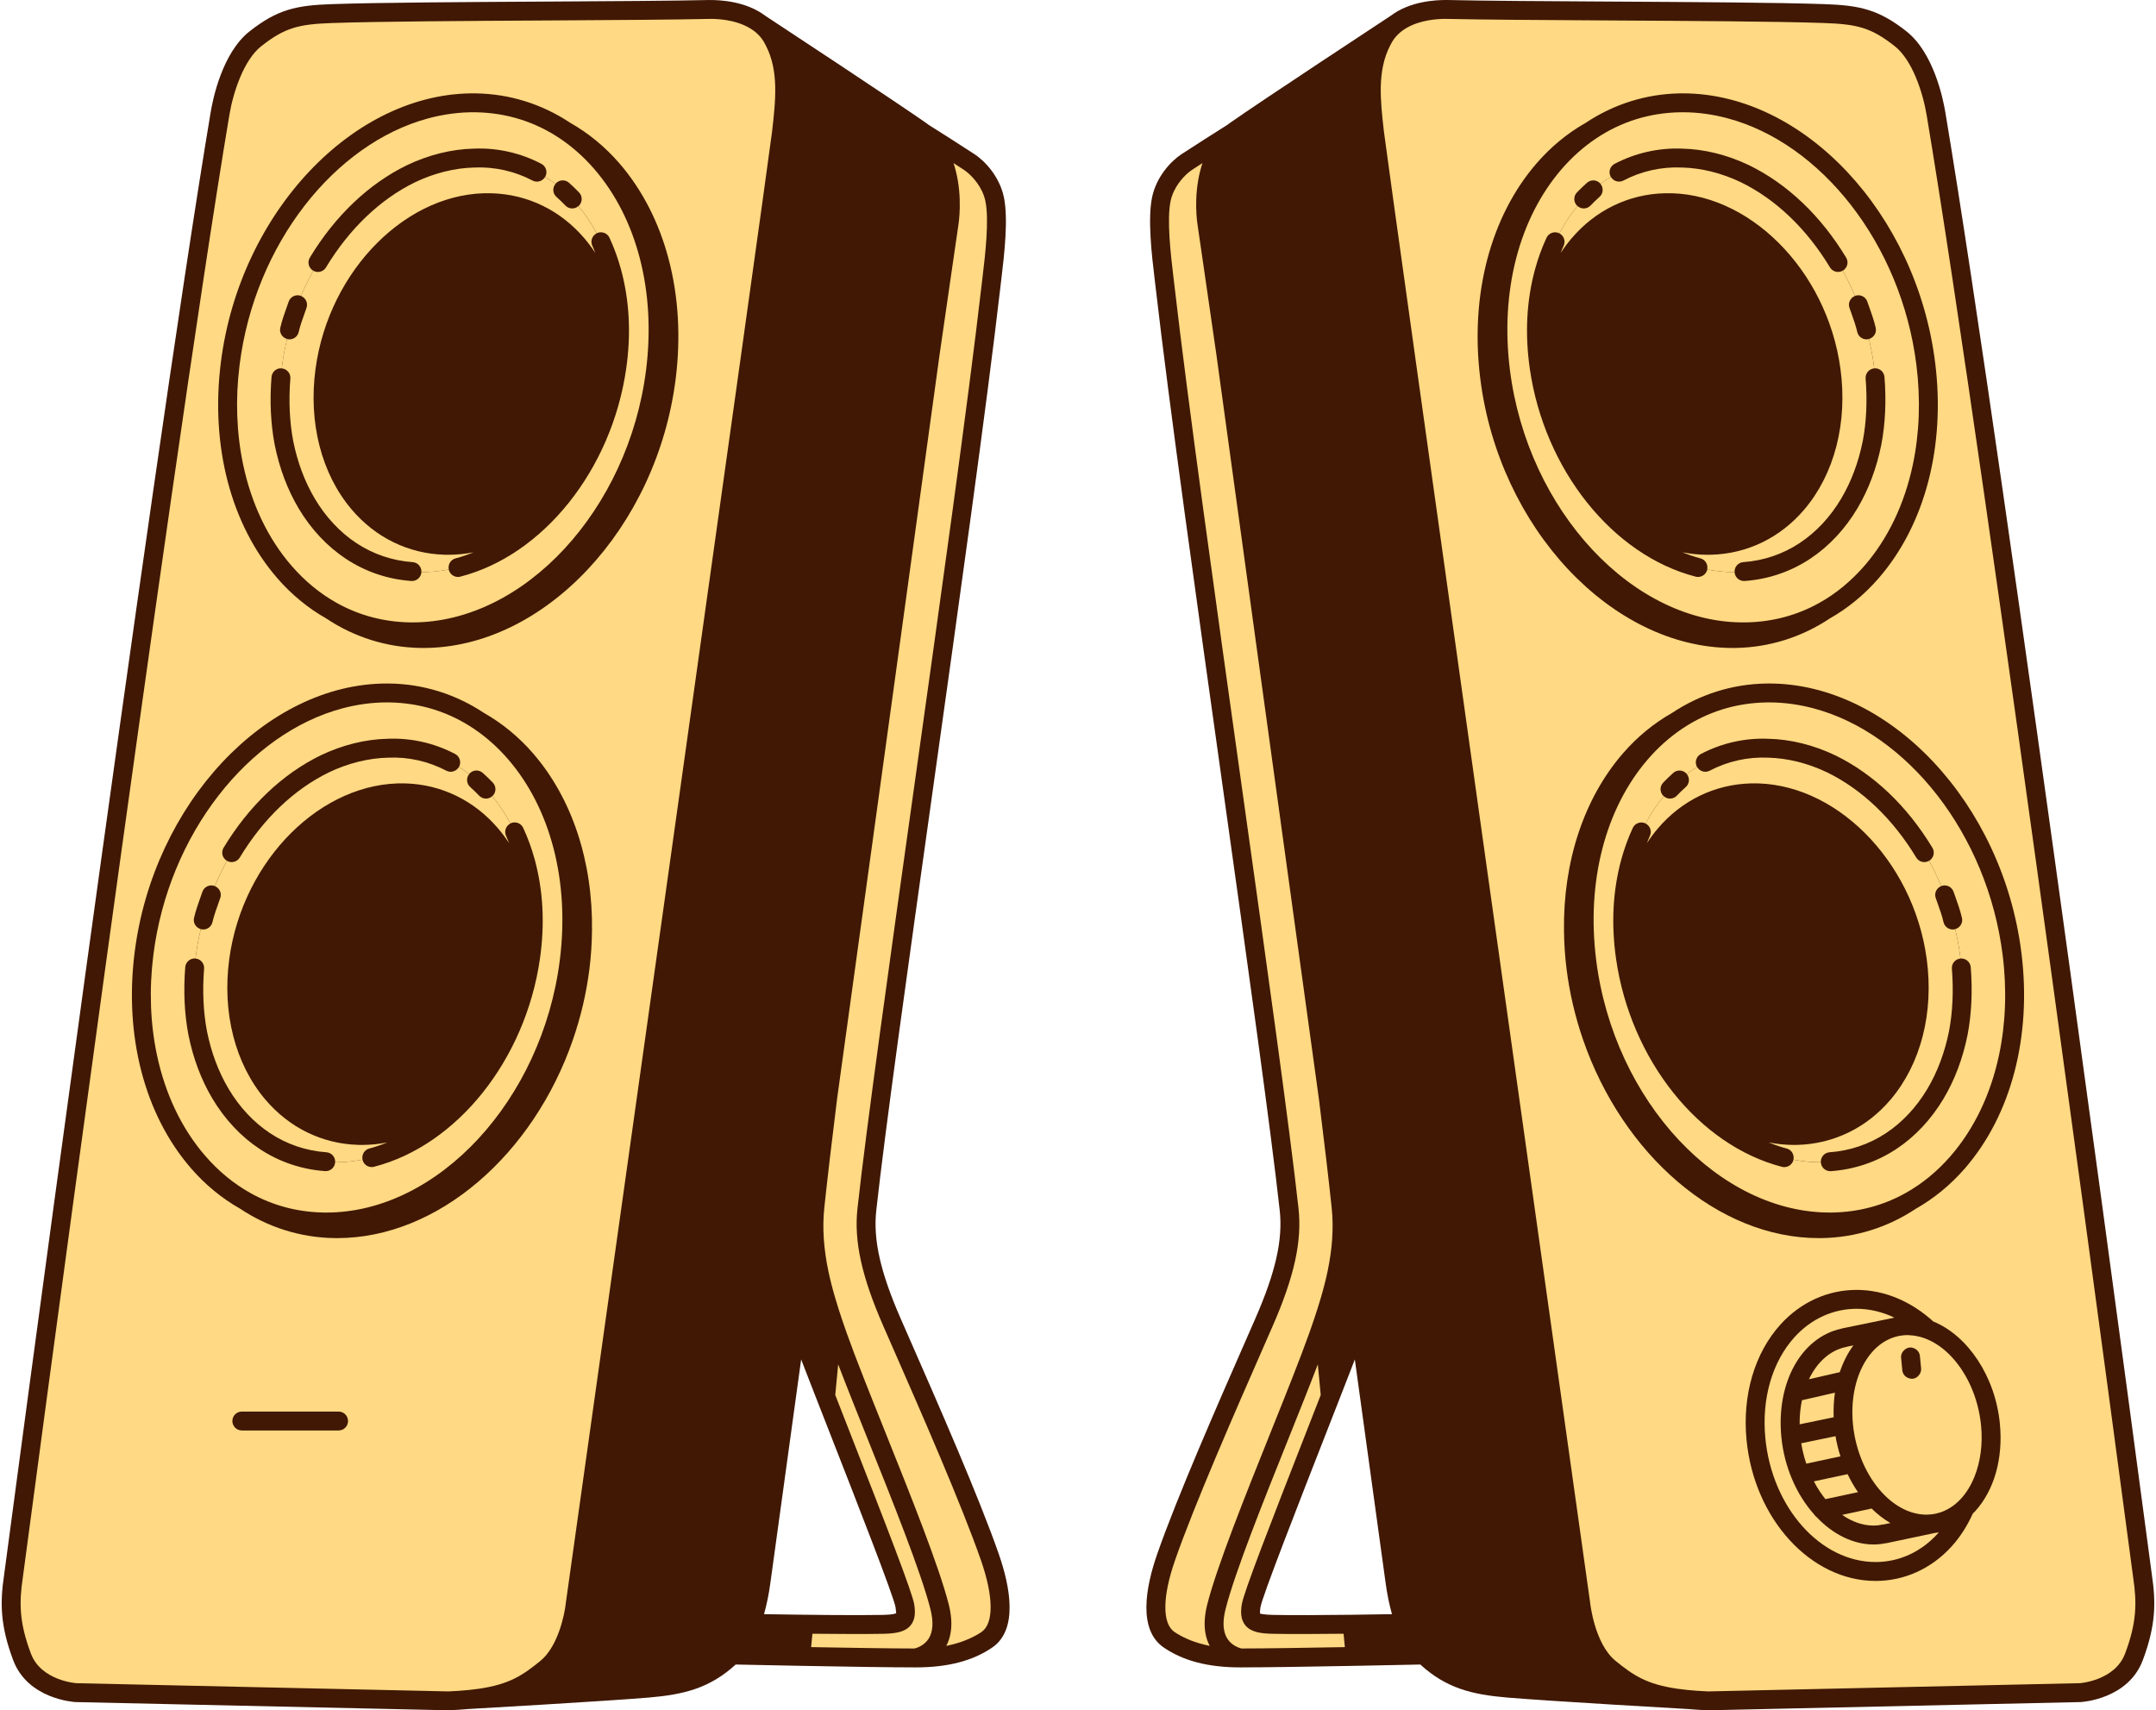 <?xml version="1.0" encoding="UTF-8" standalone="no"?><svg xmlns="http://www.w3.org/2000/svg" xmlns:xlink="http://www.w3.org/1999/xlink" fill="#000000" height="397.3" id="Layer_3" preserveAspectRatio="xMidYMid meet" version="1.1" viewBox="-0.4 -0.0 500.8 397.3" width="500.8" x="0" xml:space="preserve" y="0" zoomAndPan="magnify"><g><g id="change1_1"><path d="M499.447,365.869c-0.339-2.553-33.984-256.181-47.993-339.861 c-0.524-3.133-2.721-13.74-8.997-18.704c-6.47-5.118-10.912-6.062-19.039-6.344 c-10.625-0.372-30.872-0.489-50.45-0.6 c-14.881-0.086-28.936-0.168-37.094-0.357c-2.818-0.041-8.767,0.281-13.241,3.664 c-0,0-0,0-0,0c-0.004,0.003-0.015,0.01-0.02,0.013 c-1.413,0.93-30.536,20.092-37.431,24.952c-0.126,0.089-0.272,0.213-0.406,0.316 c-2.493,1.574-8.074,5.108-10.756,6.881c-2.501,1.653-5.778,5.232-6.785,9.88 c-1.108,5.115-0.092,13.598,0.581,19.21l0.203,1.718 c3.206,27.782,9.577,73.2,15.739,117.12 c5.684,40.52,11.053,78.791,13.099,97.42c0.748,6.807-0.944,14.314-5.656,25.103 l-2.355,5.376c-6.321,14.41-15.873,36.187-20.469,49.411 c-2.636,7.586-4.511,17.499,1.537,21.648c4.529,3.109,10.337,4.619,17.753,4.619 c0.007,0,0.012-0.003,0.019-0.003c0.019,0,0.044,0.003,0.063,0.003 c5.884,0,16.695-0.174,26.65-0.362c0.013,0,0.026,0,0.039,0 c5.665-0.107,11.037-0.218,15.074-0.303c5.983,5.473,11.955,6.98,20.186,7.672 c10.389,0.874,41.728,2.656,42.043,2.673c0.026,0.001,0.053,0.002,0.08,0.002 c1.386,0.125,2.88,0.22,4.504,0.288l86.594-1.915 c0.448-0.026,11.024-0.73,14.403-9.704 C500.366,377.599,500.404,372.284,499.447,365.869z M313.766,375.11 c-0.037,0.001-0.074,0.001-0.111,0.002c-6.896,0.084-13.831,0.123-18.355,0.033 c-2.472-0.05-3.005-0.345-2.988-0.286c-0.019-0.051-0.103-0.362,0.065-1.478 c0.359-2.383,8.989-24.442,15.289-40.548c1.025-2.62,2.026-5.181,2.995-7.661 c0-0,0.001-0.001,0.001-0.002c0.057-0.146,0.116-0.298,0.173-0.445 c0.376-0.965,0.739-1.896,1.101-2.825c0.227-0.583,0.45-1.155,0.677-1.738 c0.59-1.519,1.161-2.99,1.692-4.366c2.825,20.496,5.302,38.478,7.165,52.037 c0.361,2.628,0.857,4.986,1.463,7.141 C320.036,375.023,316.906,375.071,313.766,375.11z M211.154,311.657l-2.355-5.376 c-4.712-10.789-6.404-18.296-5.656-25.103c2.046-18.632,7.416-56.913,13.101-97.442 c6.161-43.914,12.531-89.321,15.736-117.098l0.203-1.716 c0.673-5.614,1.689-14.097,0.58-19.212c-1.007-4.649-4.284-8.229-6.784-9.88 c-2.684-1.774-8.27-5.311-10.761-6.883c-0.133-0.102-0.277-0.225-0.402-0.313 c-6.899-4.863-36.063-24.051-37.435-24.955c-0.003-0.002-0.012-0.008-0.015-0.01 c-0,0-0,0-0.001,0c-4.476-3.384-10.43-3.706-13.239-3.664 c-8.159,0.189-22.214,0.271-37.094,0.357c-19.579,0.111-39.825,0.228-50.45,0.6 C68.455,1.243,64.013,2.186,57.542,7.304c-6.276,4.964-8.473,15.571-8.997,18.704 c-14.01,83.68-47.655,337.307-47.988,339.825 c-0.963,6.451-0.924,11.766,2.119,19.853c3.379,8.973,13.954,9.678,14.479,9.707 l86.659,1.91c1.621-0.068,3.111-0.165,4.494-0.291 c1.14-0.064,31.744-1.808,41.991-2.67c8.231-0.694,14.203-2.198,20.186-7.672 c4.037,0.086,9.41,0.197,15.075,0.303c0.013,0,0.026,0,0.039,0 c9.955,0.188,20.766,0.362,26.651,0.362c0.019,0,0.044-0.003,0.063-0.003 c0.006,0,0.012,0.003,0.018,0.003c7.415,0,13.223-1.511,17.753-4.619 c6.048-4.15,4.174-14.062,1.537-21.648 C227.027,347.844,217.475,326.067,211.154,311.657z M177.066,374.971 c0.605-2.155,1.101-4.512,1.462-7.139c1.863-13.559,4.34-31.541,7.165-52.036 c0.09,0.233,0.184,0.475,0.275,0.711c0.093,0.24,0.186,0.481,0.281,0.726 c0.555,1.434,1.14,2.94,1.75,4.506c0.019,0.049,0.038,0.097,0.057,0.146 c0.43,1.104,0.859,2.205,1.281,3.285c0,0.001,0.001,0.001,0.001,0.002 c0.965,2.472,1.971,5.042,2.991,7.651c6.302,16.108,14.933,38.171,15.292,40.557 c0.156,1.034,0.123,1.31,0.144,1.365c-0.121,0.077-0.715,0.353-3.067,0.4 C198.089,375.272,186.329,375.127,177.066,374.971z" fill="#401804"/></g><g id="change2_1"><path d="M308.919,280.486c0.532,5.004,0.073,9.875-0.898,14.607 c-0.439,2.14-0.988,4.247-1.599,6.329c-0.529,1.803-1.094,3.586-1.694,5.343 c-0.336,0.985-0.676,1.967-1.02,2.938c-2.079,5.854-5.406,14.157-8.929,22.945 c-5.87,14.649-12.524,31.252-14.759,40.073c-0.608,2.402-0.756,4.57-0.449,6.487 c0.182,1.133,0.522,2.18,1.022,3.134c-0.471-0.09-0.908-0.21-1.357-0.32 c-1.446-0.352-2.784-0.809-4.017-1.371c-1.001-0.455-1.956-0.958-2.824-1.554 c-2.851-1.958-2.804-8.159,0.126-16.59c4.539-13.059,14.05-34.74,20.343-49.089 l2.358-5.383c5.04-11.54,6.834-19.716,5.997-27.339 c-2.053-18.692-7.426-56.997-13.116-97.549 c-6.158-43.897-12.525-89.287-15.725-117.016l-0.206-1.735 c-0.598-4.998-1.601-13.365-0.649-17.759c0.667-3.075,2.786-5.447,4.237-6.636 c0.247-0.202,0.48-0.38,0.678-0.511c0.67-0.444,1.527-1,2.473-1.608 c-0.176,0.522-0.326,1.045-0.465,1.566c-1.704,6.413-0.721,12.531-0.655,12.914 c0.033,0.224,0.493,3.366,1.275,8.743c0.754,5.184,1.81,12.463,3.081,21.277 c4.994,36.486,14.511,105.479,23.208,168.522 c0.206,1.494,0.412,2.984,0.617,4.472 C307.181,265.077,308.19,273.622,308.919,280.486z M350.323,85.902 c-2.281-18.186,2.116-35.196,12.065-46.668c2.422-2.793,5.091-5.15,7.959-7.073 c5.78-3.875,12.384-5.957,19.516-6.079c0.22-0.003,0.436-0.005,0.657-0.005 c3.481,0,6.93,0.487,10.306,1.384c21.744,5.777,40.386,29.144,43.918,57.299 c1.012,8.065,0.704,15.895-0.813,23.117c-1.904,9.063-5.715,17.166-11.252,23.551 c-3.117,3.594-6.637,6.476-10.474,8.62c-5.155,2.881-10.884,4.427-17.001,4.532 C379.096,145.079,354.439,118.703,350.323,85.902z M354.952,85.691 c3.386,23.435,19.225,43.281,38.519,48.264c0.184,0.048,0.369,0.07,0.55,0.07 c0.977,0,1.868-0.657,2.124-1.646c0.007-0.028-0.002-0.055,0.005-0.084 c2.102,0.406,4.228,0.617,6.366,0.61c0,0.006-0.003,0.011-0.002,0.017 c0.08,1.157,1.044,2.044,2.187,2.044c0.051,0,0.102-0.002,0.153-0.005 c5.455-0.377,10.726-2.169,15.24-5.177c4.31-2.848,8.093-6.888,10.937-11.679 c2.601-4.373,4.475-9.357,5.574-14.839c0.923-4.872,1.167-10.146,0.728-15.679 c-0.095-1.211-1.155-2.13-2.362-2.015c-0.009,0.001-0.015,0.006-0.024,0.007 c-0.056-0.461-0.104-0.919-0.171-1.383c-0.267-1.848-0.622-3.667-1.045-5.458 c1.13-0.312,1.831-1.449,1.562-2.6c-0.402-1.73-0.987-3.368-1.552-4.954 l-0.398-1.123c-0.399-1.145-1.648-1.746-2.796-1.349 c-0.027,0.009-0.044,0.031-0.07,0.042c-0.851-2.026-1.797-3.99-2.835-5.881 c0.014-0.008,0.029-0.01,0.043-0.018c1.037-0.626,1.37-1.975,0.743-3.013 c-5.877-9.722-13.682-17.147-22.585-21.48c-5.016-2.395-10.375-3.721-15.452-3.832 c-5.442-0.231-10.894,0.981-15.742,3.529c-1.073,0.564-1.486,1.891-0.922,2.965 c0.013,0.024,0.036,0.037,0.049,0.06c-0.823,0.509-1.629,1.049-2.403,1.637 c-0.022-0.027-0.028-0.062-0.052-0.088c-0.809-0.902-2.195-0.981-3.099-0.17 c-0.879,0.787-1.644,1.526-2.34,2.258c-0.833,0.88-0.796,2.269,0.083,3.104 c0.019,0.018,0.044,0.023,0.064,0.04c-1.592,1.915-3.005,4.04-4.229,6.342 c-0.022-0.011-0.034-0.031-0.056-0.042c-1.099-0.513-2.405-0.034-2.915,1.067 c-1.067,2.296-1.959,4.745-2.654,7.277 C354.188,69.751,353.776,77.551,354.952,85.691z M463.964,244.975 c-1.904,9.061-5.715,17.162-11.25,23.545c-3.119,3.596-6.642,6.479-10.482,8.625 c-5.153,2.879-10.88,4.423-16.993,4.527 c-26.184,0.413-50.767-25.879-54.881-58.679 c-2.281-18.186,2.116-35.196,12.065-46.668c2.422-2.792,5.089-5.148,7.956-7.07 c5.781-3.876,12.386-5.958,19.519-6.08c0.22-0.003,0.436-0.005,0.657-0.005 c3.483,0,6.934,0.488,10.312,1.385c21.741,5.779,40.381,29.145,43.913,57.297 C465.79,229.918,465.482,237.751,463.964,244.975z M451.066,255.198 c2.6-4.371,4.475-9.355,5.573-14.839c0.923-4.87,1.167-10.144,0.729-15.679 c-0.095-1.207-1.158-2.102-2.361-2.015c-0.009,0.001-0.016,0.006-0.025,0.007 c-0.056-0.461-0.105-0.92-0.172-1.383c-0.267-1.848-0.622-3.667-1.045-5.458 c1.13-0.31,1.831-1.449,1.562-2.6c-0.402-1.73-0.986-3.366-1.551-4.95 l-0.399-1.127c-0.399-1.145-1.649-1.744-2.796-1.349 c-0.027,0.009-0.044,0.032-0.07,0.042c-0.851-2.026-1.797-3.99-2.834-5.881 c0.014-0.008,0.03-0.01,0.044-0.019c1.037-0.626,1.369-1.975,0.742-3.013 c-5.879-9.722-13.683-17.147-22.585-21.48c-5.016-2.395-10.377-3.721-15.453-3.832 c-5.46-0.242-10.895,0.981-15.741,3.529c-1.073,0.564-1.486,1.891-0.922,2.965 c0.012,0.024,0.035,0.037,0.049,0.06c-0.823,0.509-1.628,1.048-2.402,1.637 c-0.023-0.028-0.029-0.064-0.054-0.091c-0.81-0.904-2.197-0.977-3.099-0.166 c-0.881,0.79-1.646,1.53-2.338,2.258c-0.834,0.878-0.798,2.269,0.081,3.102 c0.02,0.019,0.046,0.024,0.066,0.042c-1.592,1.914-3.005,4.04-4.229,6.342 c-0.021-0.011-0.034-0.031-0.056-0.041c-1.1-0.511-2.405-0.034-2.915,1.067 c-1.067,2.296-1.959,4.745-2.654,7.277c-1.987,7.241-2.398,15.042-1.223,23.183 c3.387,23.435,19.226,43.281,38.519,48.262c0.184,0.048,0.369,0.07,0.55,0.07 c0.977,0,1.868-0.657,2.124-1.646c0.007-0.027-0.002-0.054,0.004-0.082 c2.102,0.405,4.228,0.617,6.366,0.61c0,0.006-0.003,0.012-0.002,0.018 c0.081,1.157,1.044,2.042,2.187,2.042c0.051,0,0.103-0.002,0.154-0.005 c5.454-0.379,10.726-2.171,15.24-5.177 C444.437,264.03,448.219,259.99,451.066,255.198z M437.869,358.465 c-0.118,0.026-0.237,0.041-0.357,0.046c-0.958,0.183-1.838,0.273-2.682,0.273 c-4.858,0-9.515-2.419-13.262-6.361c-0.236-0.171-0.441-0.382-0.594-0.637 c-4.051-4.559-6.926-10.953-7.604-18.039 c-1.201-12.56,4.622-23.037,13.881-25.081c0.099-0.038,0.203-0.067,0.31-0.089 l11.606-2.388c0.15-0.037,0.297-0.082,0.449-0.114 c-2.76-1.307-5.712-2.042-8.759-2.042c-5.436,0-10.551,2.332-14.401,6.567 c-5.199,5.725-7.678,14.273-6.8,23.451 c1.546,16.156,12.796,28.811,25.612,28.811c5.436,0,10.551-2.332,14.4-6.567 c0.095-0.105,0.173-0.226,0.266-0.333c-0.296,0.058-0.596,0.105-0.897,0.144 L437.869,358.465z M459.774,331.209c0.408,4.261-0.153,8.361-1.521,11.786 c-0.779,1.95-1.814,3.686-3.095,5.095c-0.301,0.331-0.614,0.637-0.934,0.926 c-0.613,0.553-1.261,1.025-1.937,1.42c-0.657,0.383-1.34,0.69-2.046,0.919 c-0.696,0.225-1.414,0.376-2.149,0.447c-0.331,0.032-0.663,0.054-1,0.054 c-3.732,0-7.327-1.915-10.264-5.064c-0.007-0.01-0.017-0.018-0.025-0.028 c-3.592-3.866-6.192-9.587-6.803-15.973c-0.64-6.687,1.085-12.998,4.614-16.88 c1.328-1.462,2.854-2.504,4.507-3.119c0.689-0.256,1.4-0.436,2.13-0.538 c0.471-0.066,0.946-0.111,1.43-0.111c0.27,0,0.536,0.037,0.804,0.057 c0.962,0.07,1.911,0.262,2.842,0.571c2.124,0.705,4.137,1.996,5.935,3.748 C456.219,318.374,459.123,324.412,459.774,331.209z M445.47,319.269 c0.257-0.4,0.417-0.868,0.368-1.378l-0.276-2.884 c-0.083-0.86-0.668-1.543-1.424-1.83c-0.304-0.115-0.627-0.181-0.969-0.146 c-0.467,0.045-0.859,0.262-1.19,0.546c-0.525,0.449-0.857,1.108-0.786,1.848 l0.276,2.884c0.101,1.06,0.949,1.842,1.97,1.946 c0.073,0.007,0.137,0.04,0.212,0.04c0.07,0,0.141-0.003,0.212-0.01 C444.559,320.219,445.118,319.815,445.47,319.269z M207.133,313.419l-2.358-5.383 c-5.04-11.54-6.834-19.716-5.997-27.339c2.053-18.696,7.428-57.009,13.118-97.571 c6.157-43.888,12.523-89.27,15.722-116.993l0.206-1.735 c0.598-4.998,1.601-13.365,0.648-17.759c-0.666-3.077-2.785-5.449-4.237-6.636 c-0.247-0.202-0.48-0.38-0.677-0.511c-0.67-0.444-1.528-1-2.473-1.61 c0.176,0.522,0.326,1.045,0.464,1.566c1.704,6.42,0.719,12.552,0.648,12.966 c-0.032,0.217-0.489,3.339-1.267,8.689c-0.754,5.184-1.812,12.476-3.086,21.311 c-5.001,36.54-14.534,105.645-23.244,168.79c-0.192,1.395-0.384,2.787-0.576,4.177 c-1.207,9.698-2.216,18.242-2.945,25.106c-0.532,5.004-0.073,9.875,0.898,14.607 c0.439,2.14,0.988,4.247,1.599,6.329c0.529,1.803,1.095,3.586,1.694,5.343 c0.336,0.985,0.676,1.967,1.02,2.938c2.079,5.854,5.407,14.157,8.929,22.945 c5.87,14.649,12.524,31.252,14.759,40.073c0.608,2.402,0.757,4.57,0.449,6.487 c-0.182,1.133-0.522,2.179-1.023,3.133c0.471-0.09,0.909-0.21,1.359-0.32 c1.446-0.352,2.783-0.809,4.016-1.37c1.001-0.455,1.955-0.959,2.823-1.554 c2.851-1.956,2.804-8.157-0.126-16.588 C222.937,349.449,213.427,327.768,207.133,313.419z M137.611,39.234 c9.949,11.471,14.346,28.481,12.065,46.668 c-4.081,32.528-28.325,58.686-54.228,58.683c-0.217,0-0.437-0.002-0.654-0.005 c-6.117-0.104-11.846-1.65-17-4.532c-3.837-2.145-7.357-5.027-10.474-8.62 c-5.535-6.382-9.345-14.482-11.25-23.541c-1.519-7.225-1.828-15.059-0.816-23.127 c3.525-28.089,22.095-51.397,43.768-57.25c3.637-0.983,7.359-1.489,11.114-1.428 c7.131,0.122,13.736,2.204,19.516,6.079 C132.52,34.084,135.189,36.441,137.611,39.234z M138.198,54.205 c-1.223-2.302-2.637-4.427-4.229-6.341c0.02-0.018,0.046-0.024,0.066-0.042 c0.879-0.833,0.915-2.224,0.081-3.102c-0.694-0.732-1.459-1.471-2.338-2.258 c-0.905-0.811-2.291-0.734-3.099,0.17c-0.024,0.027-0.03,0.061-0.052,0.089 c-0.775-0.589-1.581-1.128-2.404-1.638c0.014-0.024,0.037-0.037,0.05-0.061 c0.564-1.072,0.151-2.399-0.922-2.963c-4.848-2.548-10.297-3.767-15.694-3.531 c-5.124,0.113-10.485,1.439-15.516,3.841c-8.888,4.326-16.693,11.751-22.57,21.473 c-0.627,1.037-0.294,2.387,0.743,3.013c0.014,0.009,0.029,0.01,0.043,0.018 c-1.037,1.89-1.984,3.855-2.835,5.881c-0.026-0.01-0.043-0.032-0.07-0.042 c-1.148-0.394-2.397,0.204-2.796,1.349l-0.398,1.123 c-0.565,1.586-1.15,3.224-1.552,4.954c-0.268,1.151,0.432,2.288,1.562,2.6 c-0.423,1.791-0.778,3.61-1.045,5.458c-0.067,0.464-0.115,0.923-0.171,1.383 c-0.009-0.001-0.015-0.006-0.024-0.007c-1.216-0.118-2.267,0.804-2.362,2.015 c-0.439,5.533-0.195,10.808,0.732,15.703c1.095,5.46,2.968,10.444,5.569,14.812 c2.846,4.794,6.628,8.834,10.93,11.677c4.521,3.013,9.793,4.805,15.247,5.182 c0.051,0.003,0.102,0.005,0.153,0.005c1.143,0,2.107-0.887,2.187-2.044 c0-0.006-0.002-0.011-0.002-0.017c2.138,0.006,4.264-0.205,6.366-0.61 c0.006,0.028-0.003,0.055,0.005,0.084c0.255,0.989,1.147,1.646,2.124,1.646 c0.182,0,0.367-0.022,0.55-0.07c19.294-4.983,35.133-24.831,38.519-48.264 c1.176-8.14,0.765-15.94-1.223-23.183c-0.697-2.538-1.59-4.986-2.654-7.277 c-0.511-1.101-1.815-1.579-2.916-1.067 C138.232,54.174,138.219,54.194,138.198,54.205z M117.576,176.324 c9.949,11.471,14.346,28.481,12.065,46.668 c-4.081,32.528-28.324,58.688-54.227,58.684c-0.217,0-0.437-0.002-0.654-0.005 c-6.117-0.104-11.846-1.65-17.001-4.532c-3.837-2.145-7.357-5.027-10.474-8.62 c-5.536-6.383-9.347-14.486-11.251-23.547 c-1.517-7.223-1.826-15.054-0.814-23.12c3.532-28.156,22.173-51.522,43.917-57.299 c3.377-0.897,6.826-1.384,10.307-1.384c0.219,0,0.438,0.002,0.657,0.005 c7.132,0.122,13.738,2.204,19.519,6.08 C112.487,171.177,115.155,173.533,117.576,176.324z M118.164,191.297 c-1.223-2.302-2.637-4.427-4.229-6.342c0.019-0.017,0.044-0.022,0.063-0.04 c0.88-0.835,0.917-2.224,0.083-3.104c-0.69-0.727-1.455-1.466-2.338-2.258 c-0.902-0.811-2.289-0.737-3.099,0.166c-0.025,0.027-0.031,0.063-0.054,0.091 c-0.774-0.588-1.579-1.127-2.402-1.637c0.013-0.023,0.036-0.036,0.049-0.06 c0.564-1.073,0.152-2.401-0.922-2.965c-4.847-2.546-10.286-3.767-15.693-3.531 c-5.126,0.113-10.485,1.439-15.516,3.841 c-8.887,4.326-16.692,11.751-22.571,21.473c-0.627,1.037-0.294,2.387,0.742,3.013 c0.014,0.009,0.03,0.011,0.044,0.019c-1.037,1.89-1.983,3.854-2.834,5.88 c-0.026-0.01-0.044-0.032-0.07-0.042c-1.147-0.394-2.396,0.204-2.796,1.349 l-0.399,1.127c-0.565,1.584-1.149,3.22-1.551,4.95 c-0.268,1.151,0.432,2.289,1.562,2.6c-0.423,1.791-0.778,3.61-1.045,5.458 c-0.067,0.463-0.116,0.922-0.172,1.383c-0.009-0.001-0.015-0.006-0.024-0.007 c-1.212-0.091-2.266,0.806-2.362,2.015c-0.439,5.532-0.194,10.806,0.733,15.703 c1.094,5.46,2.968,10.444,5.568,14.813c2.848,4.794,6.63,8.834,10.931,11.676 c4.52,3.011,9.792,4.803,15.246,5.182c0.051,0.003,0.103,0.005,0.154,0.005 c1.143,0,2.107-0.885,2.187-2.042c0-0.006-0.003-0.012-0.002-0.018 c2.138,0.006,4.264-0.205,6.366-0.61c0.006,0.027-0.003,0.054,0.004,0.082 c0.255,0.989,1.147,1.646,2.124,1.646c0.182,0,0.366-0.022,0.55-0.07 c19.293-4.981,35.133-24.827,38.519-48.262 c1.175-8.141,0.764-15.942-1.223-23.183c-0.695-2.533-1.588-4.981-2.654-7.277 c-0.511-1.099-1.814-1.579-2.915-1.067 C118.198,191.266,118.186,191.286,118.164,191.297z" fill="#ffd983"/></g><g id="change3_1"><path d="M311.69,379.522l0.297,3.106c-9.13,0.168-18.582,0.313-24.021,0.317 c-0.453-0.109-2.174-0.617-3.223-2.201c-1.068-1.614-1.225-3.951-0.466-6.946 c2.162-8.536,8.758-24.995,14.577-39.516c2.508-6.257,4.908-12.25,6.849-17.336 l0.681,7.113c-0.908,2.325-1.849,4.732-2.804,7.174 c-9.129,23.334-15.143,38.83-15.543,41.494 c-0.242,1.615-0.328,3.459,0.868,4.877c1.283,1.521,3.45,1.871,6.308,1.929 C299.335,379.616,305.436,379.59,311.69,379.522z M493.214,384.139 c-2.364,6.279-10.469,6.862-10.468,6.864l-86.376,1.914 c-0.93-0.039-1.798-0.091-2.634-0.15c-0.795-0.055-1.545-0.121-2.262-0.194 c-0.805-0.081-1.56-0.176-2.278-0.28c-7.243-1.048-10.292-3.202-14.299-6.446 c-4.94-3.999-5.925-13.435-5.946-13.622 c-0.471-3.347-47.108-334.812-47.883-341.598 c-0.83-7.268-1.606-14.15,1.432-20.04c0.148-0.287,0.295-0.574,0.462-0.856 c0.377-0.638,0.826-1.197,1.321-1.693c0.593-0.594,1.26-1.088,1.965-1.506 c3.174-1.884,7.154-2.145,9.053-2.145c0.175,0,0.333,0.002,0.471,0.005 c8.196,0.189,22.27,0.269,37.17,0.357c19.548,0.111,39.761,0.228,50.324,0.597 c7.69,0.267,10.965,1.048,16.469,5.401c4.012,3.174,6.488,10.595,7.39,15.985 c13.997,83.608,47.633,337.162,47.976,339.749 C495.977,372.356,495.936,376.91,493.214,384.139z M343.448,87.996 c4.349,34.663,30.542,62.527,58.589,62.527c0.24,0,0.483-0.002,0.724-0.005 c7.876-0.134,15.357-2.518,21.853-6.842c4.194-2.381,8.04-5.521,11.381-9.373 c10.764-12.411,15.54-30.668,13.104-50.089 c-4.348-34.663-30.54-62.527-58.589-62.527c-0.239,0-0.483,0.002-0.723,0.005 c-7.872,0.135-15.349,2.516-21.842,6.836c-4.198,2.381-8.047,5.523-11.39,9.378 C345.789,50.318,341.012,68.575,343.448,87.996z M464.143,330.791 c-1.064-11.12-7.52-20.559-15.484-23.814c-5.053-4.6-11.248-7.333-17.803-7.333 c-6.688,0-12.956,2.843-17.65,8.004c-6.03,6.639-8.917,16.415-7.92,26.822 c1.758,18.382,14.927,32.782,29.981,32.782c6.689,0,12.956-2.843,17.649-8.004 c2.018-2.221,3.65-4.819,4.937-7.649c0.184-0.186,0.375-0.359,0.554-0.556 C462.819,346.188,464.91,338.807,464.143,330.791z M469.134,221.306 c-4.349-34.663-30.541-62.527-58.588-62.527c-0.24,0-0.483,0.002-0.724,0.005 c-7.874,0.134-15.354,2.517-21.85,6.84c-4.196,2.381-8.043,5.521-11.385,9.375 c-9.107,10.502-13.907,25.192-13.7,41.225c0.038,2.918,0.221,5.874,0.596,8.864 c0.712,5.675,2.019,11.162,3.815,16.38c9.17,26.654,31.319,46.147,54.775,46.147 c0.24,0,0.483-0.002,0.724-0.005c7.874-0.134,15.352-2.516,21.847-6.838 c4.197-2.381,8.044-5.522,11.386-9.376 C466.794,258.984,471.57,240.727,469.134,221.306z M362.81,57.079 c-0.253,0.546-0.466,1.125-0.697,1.689c0.77-1.177,1.605-2.302,2.508-3.366 c5.553-6.54,13.216-10.271,21.58-10.506 c19.392-0.581,37.775,17.735,40.9,40.754 c1.698,12.504-1.361,24.426-8.393,32.708 c-5.553,6.54-13.216,10.271-21.58,10.506c-0.282,0.009-0.567,0.012-0.849,0.012 c-1.986,0-3.956-0.206-5.899-0.581c1.379,0.55,2.771,1.045,4.188,1.411 c1.146,0.294,1.83,1.445,1.581,2.59c2.102,0.406,4.228,0.617,6.366,0.61 c-0.073-1.202,0.833-2.24,2.037-2.324c4.693-0.324,9.229-1.866,13.114-4.455 c3.767-2.49,7.081-6.038,9.591-10.264c2.347-3.946,4.042-8.466,5.039-13.437 c0.845-4.463,1.068-9.347,0.66-14.493c-0.095-1.199,0.795-2.245,1.99-2.354 c-0.056-0.461-0.104-0.919-0.171-1.383c-0.267-1.848-0.622-3.667-1.045-5.458 c-0.028,0.008-0.048,0.028-0.077,0.035c-0.168,0.038-0.335,0.057-0.5,0.057 c-0.998,0-1.9-0.684-2.136-1.698c-0.346-1.485-0.863-2.937-1.412-4.474 l-0.407-1.151c-0.39-1.118,0.186-2.326,1.278-2.755 c-0.851-2.026-1.797-3.99-2.835-5.881c-0.344,0.199-0.719,0.299-1.09,0.299 c-0.742,0-1.468-0.377-1.88-1.06c-5.438-8.995-12.608-15.841-20.734-19.796 c-4.444-2.121-9.183-3.299-13.69-3.399c-4.733-0.201-9.396,0.84-13.556,3.026 c-1.048,0.552-2.331,0.158-2.915-0.861c-0.823,0.509-1.629,1.049-2.403,1.637 c0.734,0.904,0.654,2.227-0.223,3.01c-0.79,0.708-1.47,1.365-2.083,2.011 c-0.432,0.454-1.012,0.684-1.593,0.684c-0.518,0-1.031-0.194-1.446-0.562 c-1.592,1.915-3.005,4.04-4.229,6.342 C362.852,54.737,363.31,56.002,362.81,57.079z M453.765,215.83 c-0.028,0.008-0.049,0.029-0.078,0.036c-0.167,0.038-0.334,0.057-0.499,0.057 c-0.998,0-1.9-0.684-2.136-1.698c-0.346-1.485-0.863-2.936-1.41-4.47 l-0.409-1.154c-0.39-1.118,0.186-2.326,1.278-2.755 c-0.851-2.026-1.797-3.99-2.834-5.881c-0.344,0.199-0.718,0.298-1.09,0.298 c-0.742,0-1.468-0.377-1.88-1.06c-5.44-8.997-12.61-15.842-20.734-19.796 c-4.445-2.121-9.184-3.299-13.691-3.399c-4.726-0.209-9.394,0.839-13.555,3.026 c-1.048,0.552-2.33,0.158-2.915-0.861c-0.823,0.509-1.628,1.048-2.402,1.637 c0.733,0.902,0.654,2.222-0.221,3.007c-0.793,0.713-1.476,1.372-2.086,2.015 c-0.432,0.454-1.012,0.684-1.592,0.684c-0.518,0-1.03-0.195-1.446-0.562 c-1.592,1.914-3.005,4.04-4.229,6.342c1.053,0.532,1.51,1.797,1.01,2.874 c-0.253,0.546-0.466,1.125-0.697,1.689c0.77-1.177,1.605-2.302,2.508-3.366 c5.553-6.54,13.216-10.271,21.58-10.506 c19.399-0.564,37.775,17.735,40.9,40.754 c1.698,12.504-1.361,24.424-8.392,32.707 c-5.552,6.542-13.216,10.273-21.581,10.508c-0.282,0.009-0.567,0.012-0.849,0.012 c-1.983,0-3.952-0.205-5.893-0.58c1.377,0.549,2.767,1.043,4.182,1.408 c1.146,0.295,1.831,1.445,1.581,2.591c2.102,0.405,4.228,0.617,6.366,0.61 c-0.073-1.202,0.832-2.24,2.035-2.324c4.693-0.326,9.229-1.867,13.117-4.455 c3.765-2.488,7.079-6.036,9.59-10.266c2.347-3.942,4.042-8.462,5.038-13.435 c0.845-4.462,1.068-9.347,0.661-14.493c-0.095-1.2,0.795-2.245,1.99-2.354 c-0.056-0.461-0.105-0.92-0.172-1.383 C454.543,219.44,454.187,217.621,453.765,215.83z M428.758,342.447l-7.833,1.676 c0.79,1.504,1.686,2.898,2.689,4.128l7.566-1.625 C430.281,345.329,429.471,343.931,428.758,342.447z M430.109,312.534l-1.358,0.28 c-0.102,0.038-0.209,0.067-0.319,0.089c-3.726,0.735-6.753,3.53-8.652,7.496 l7.163-1.64C427.712,316.463,428.766,314.361,430.109,312.534z M427.498,351.906 c2.268,1.584,4.769,2.488,7.333,2.488c0.646,0,1.322-0.079,2.125-0.249 c0.112-0.024,0.225-0.039,0.337-0.045l1.407-0.297 c-1.539-0.908-3.006-2.029-4.357-3.369L427.498,351.906z M425.821,323.52 l-7.662,1.755c-0.368,1.761-0.555,3.639-0.536,5.595l7.906-1.636 C425.455,327.269,425.554,325.358,425.821,323.52z M425.956,333.626l-7.96,1.647 c0.265,1.641,0.665,3.224,1.172,4.735l7.935-1.698 C426.618,336.802,426.228,335.238,425.956,333.626z M201.145,334.282 c-2.508-6.257-4.908-12.25-6.849-17.336l-0.68,7.113 c0.907,2.321,1.847,4.725,2.801,7.163c9.131,23.341,15.146,38.84,15.546,41.505 c0.243,1.615,0.329,3.459-0.868,4.877c-1.283,1.521-3.451,1.871-6.309,1.929 c-4.121,0.081-10.222,0.055-16.476-0.013l-0.297,3.108 c9.129,0.168,18.581,0.313,24.019,0.317c0.453-0.109,2.202-0.623,3.252-2.244 c1.043-1.612,1.191-3.934,0.438-6.903 C213.559,365.262,206.964,348.802,201.145,334.282z M177.499,10.588 c3.039,5.891,2.263,12.772,1.433,20.04 c-0.775,6.785-47.413,338.25-47.895,341.692 c-0.254,2.632-1.815,10.194-5.935,13.527c-4.02,3.255-7.076,5.413-14.301,6.456 c-0.718,0.104-1.472,0.198-2.278,0.28c-0.718,0.072-1.467,0.138-2.261,0.193 c-0.792,0.054-1.615,0.102-2.491,0.14l-86.435-1.908 c-0.082-0.005-8.188-0.588-10.552-6.867c-2.722-7.229-2.763-11.784-1.881-17.694 c0.338-2.552,33.973-256.105,47.971-339.713 c0.902-5.391,3.378-12.811,7.39-15.985c5.504-4.354,8.779-5.134,16.469-5.401 c10.563-0.369,30.776-0.485,50.324-0.597c14.9-0.087,28.974-0.168,37.171-0.357 c1.627-0.05,6.056,0.076,9.523,2.138c0.704,0.419,1.373,0.909,1.966,1.503 c0.496,0.497,0.942,1.06,1.319,1.698 C177.203,10.014,177.351,10.301,177.499,10.588z M64.003,134.303 c3.341,3.852,7.186,6.991,11.38,9.372c6.497,4.325,13.978,6.708,21.854,6.843 c0.242,0.003,0.482,0.005,0.723,0.005c28.048,0,54.242-27.868,58.589-62.527 c2.437-19.421-2.34-37.677-13.104-50.089c-3.345-3.857-7.196-6.999-11.396-9.381 c-6.493-4.318-13.968-6.698-21.838-6.833 c-28.262-0.49-54.927,27.564-59.313,62.522 C48.462,103.636,53.239,121.892,64.003,134.303z M80.444,330.103 c0-1.212-0.983-2.195-2.195-2.195H55.77c-1.212,0-2.195,0.983-2.195,2.195 s0.983,2.195,2.195,2.195h22.479C79.462,332.298,80.444,331.316,80.444,330.103z M132.701,241.466c1.795-5.218,3.103-10.705,3.815-16.379 c0.375-2.99,0.559-5.948,0.596-8.866c0.207-16.032-4.594-30.721-13.7-41.223 c-3.342-3.853-7.189-6.993-11.385-9.375c-6.496-4.323-13.975-6.705-21.85-6.84 c-0.242-0.003-0.481-0.005-0.723-0.005c-28.047,0-54.241,27.868-58.589,62.527 c-2.437,19.421,2.34,37.678,13.104,50.089c3.341,3.852,7.186,6.992,11.381,9.373 c6.496,4.324,13.977,6.708,21.853,6.842c0.242,0.003,0.481,0.005,0.723,0.005 C101.38,287.614,123.53,268.119,132.701,241.466z M67.042,87.934 c-0.408,5.146-0.185,10.029,0.664,14.517c0.992,4.949,2.687,9.469,5.034,13.409 c2.511,4.23,5.825,7.778,9.584,10.263c3.893,2.594,8.429,4.136,13.122,4.46 c1.204,0.084,2.11,1.122,2.037,2.324c2.138,0.006,4.264-0.205,6.366-0.61 c-0.249-1.145,0.436-2.295,1.581-2.59c1.417-0.366,2.809-0.86,4.187-1.411 c-1.943,0.375-3.913,0.581-5.898,0.581c-0.283,0-0.565-0.003-0.849-0.012 c-8.364-0.235-16.027-3.966-21.58-10.506 c-7.031-8.282-10.09-20.205-8.393-32.708 c3.125-23.018,21.476-41.368,40.9-40.754c8.364,0.235,16.027,3.966,21.58,10.506 c0.902,1.063,1.737,2.187,2.506,3.363c-0.231-0.563-0.444-1.142-0.697-1.686 c-0.5-1.078-0.043-2.343,1.01-2.874c-1.223-2.302-2.637-4.427-4.229-6.341 c-0.416,0.367-0.928,0.562-1.446,0.562c-0.58,0-1.16-0.23-1.592-0.684 c-0.612-0.645-1.294-1.303-2.084-2.011c-0.876-0.785-0.956-2.107-0.221-3.01 c-0.775-0.589-1.581-1.128-2.404-1.638c-0.585,1.02-1.867,1.413-2.914,0.861 c-4.162-2.186-8.827-3.236-13.508-3.028c-4.555,0.101-9.295,1.279-13.754,3.407 c-8.111,3.949-15.281,10.794-20.719,19.79c-0.412,0.682-1.138,1.06-1.88,1.06 c-0.373,0-0.747-0.099-1.09-0.299c-1.037,1.89-1.984,3.855-2.835,5.881 c1.092,0.429,1.669,1.636,1.278,2.755l-0.407,1.151 c-0.549,1.536-1.066,2.989-1.412,4.474c-0.236,1.013-1.138,1.698-2.136,1.698 c-0.165,0-0.332-0.019-0.5-0.057c-0.029-0.007-0.049-0.027-0.077-0.035 c-0.423,1.791-0.778,3.61-1.045,5.458c-0.067,0.464-0.115,0.923-0.171,1.383 C66.247,85.688,67.137,86.735,67.042,87.934z M118.164,191.297 c-1.223-2.302-2.637-4.427-4.229-6.342c-0.415,0.368-0.928,0.562-1.446,0.562 c-0.581,0-1.161-0.23-1.593-0.684c-0.608-0.641-1.289-1.3-2.084-2.015 c-0.875-0.784-0.954-2.105-0.221-3.007c-0.774-0.588-1.579-1.127-2.402-1.637 c-0.585,1.019-1.869,1.413-2.915,0.861c-4.16-2.186-8.825-3.241-13.507-3.028 c-4.556,0.101-9.295,1.279-13.754,3.407c-8.11,3.947-15.28,10.792-20.72,19.79 c-0.412,0.682-1.138,1.06-1.88,1.06c-0.372,0-0.746-0.099-1.091-0.298 c-1.037,1.89-1.983,3.854-2.834,5.88c1.092,0.429,1.669,1.637,1.278,2.755 l-0.409,1.154c-0.547,1.535-1.065,2.985-1.41,4.47 c-0.236,1.013-1.138,1.698-2.136,1.698c-0.165,0-0.332-0.019-0.499-0.057 c-0.029-0.007-0.049-0.028-0.078-0.036c-0.423,1.791-0.778,3.61-1.045,5.458 c-0.067,0.463-0.116,0.922-0.172,1.383c1.195,0.109,2.085,1.156,1.99,2.354 c-0.408,5.142-0.184,10.028,0.665,14.517c0.992,4.949,2.687,9.469,5.033,13.409 c2.512,4.232,5.827,7.78,9.584,10.263c3.893,2.593,8.43,4.134,13.124,4.46 c1.203,0.084,2.108,1.121,2.035,2.324c2.138,0.006,4.264-0.205,6.366-0.61 c-0.249-1.146,0.435-2.296,1.581-2.591c1.415-0.365,2.806-0.859,4.182-1.408 c-1.942,0.374-3.91,0.58-5.894,0.58c-0.283,0-0.565-0.003-0.849-0.012 c-8.364-0.235-16.028-3.966-21.581-10.508 c-7.03-8.282-10.089-20.203-8.392-32.707 c3.125-23.017,21.472-41.301,40.9-40.754c8.364,0.235,16.027,3.966,21.58,10.506 c0.903,1.064,1.738,2.189,2.508,3.366c-0.231-0.564-0.444-1.143-0.697-1.689 C116.654,193.094,117.112,191.829,118.164,191.297z" fill="#ffd983"/></g><g id="change4_1"><path d="M364.593,372.742c-1.912-13.575-47.105-334.773-47.886-341.616 c-0.707-6.183-1.42-12.529,0.285-18.482c-2.068,1.365-4.396,2.905-6.829,4.516 c0.087,0.272,0.122,0.565,0.094,0.867c-0.095,1.053-0.135,2.155-0.123,3.373 c0.013,1.212-0.959,2.205-2.172,2.219c-0.008,0-0.015,0-0.024,0 c-1.201,0-2.181-0.967-2.194-2.171c-0.005-0.475,0.007-0.92,0.017-1.369 c-4.112,2.73-8.219,5.467-11.597,7.739c-1.188,0.799-2.273,1.532-3.246,2.194 c-0,0-0,0-0,0c-0.797,0.542-1.517,1.034-2.13,1.458 c-0.396,0.274-0.769,0.532-1.076,0.749c-0.477,0.337-1.033,0.812-1.553,1.346 c-0.482,0.494-0.932,1.039-1.249,1.576c-0.675,1.143-1.193,2.325-1.585,3.543 c-1.69,5.255-1.017,11.164-0.31,17.353c0.15,1.315,1.435,10.79,3.481,25.74 c4.988,36.44,14.51,105.463,23.209,168.53c0.208,1.51,0.416,3.016,0.623,4.52 c1.95,14.14,3.86,27.985,5.673,41.131h0 c0.29,2.102,0.577,4.183,0.861,6.247c0.232,1.68,0.462,3.347,0.69,5.001 c3.283,23.812,6.165,44.734,8.267,60.03c0.395,2.874,0.949,5.427,1.657,7.657 c0,0,0,0,0,0.001c0.244,0.766,0.507,1.491,0.787,2.18 c0,0,0,0,0,0c0.317,0.779,0.663,1.496,1.026,2.175 c0,0,0,0,0,0c0.608,1.139,1.281,2.137,2.018,2.992 c0,0,0,0,0,0c0.297,0.344,0.596,0.683,0.913,0.98 c0.448,0.42,0.898,0.795,1.348,1.166c0.983,0.812,1.994,1.509,3.049,2.115 c3.421,1.966,7.418,2.959,13.447,3.468c3.194,0.268,8.389,0.623,14.054,0.987 c-1.327-1.005-2.569-1.944-3.676-3.134c-1.031-1.091-1.938-2.418-2.844-4.163 c-1.331-2.587-2.288-5.556-2.93-9.083l-6.233-44.272 c-0.169-1.2,0.667-2.31,1.868-2.479c1.195-0.153,2.31,0.669,2.479,1.869 l6.219,44.183c0.549,3.009,1.371,5.578,2.497,7.768 c0.709,1.367,1.391,2.378,2.144,3.176c0.86,0.923,1.901,1.71,3.002,2.543 c2.452,1.85,4.868,3.112,7.305,3.844c0.288,0.087,0.545,0.228,0.764,0.408 c0.195,0.012,0.394,0.024,0.588,0.036c-1.04-0.719-2.081-1.51-3.17-2.392 C365.755,384.096,364.637,373.203,364.593,372.742z M336.502,213.868l0.503,3.584 c0.169,1.2-0.668,2.31-1.868,2.479c-0.104,0.014-0.207,0.021-0.308,0.021 c-1.077,0-2.017-0.792-2.171-1.89l-0.503-3.584 c-0.169-1.2,0.668-2.31,1.868-2.479 C335.228,211.848,336.333,212.668,336.502,213.868z M322.338,112.588l0.997,7.13 c0.168,1.2-0.669,2.31-1.869,2.478c-0.104,0.014-0.206,0.021-0.307,0.021 c-1.078,0-2.017-0.794-2.171-1.891l-0.997-7.13 c-0.168-1.2,0.669-2.31,1.869-2.478 C321.069,110.561,322.17,111.388,322.338,112.588z M308.286,27.73 c1.211-0.165,2.31,0.672,2.477,1.871l9.808,70.345 c0.168,1.2-0.67,2.31-1.87,2.478c-0.103,0.014-0.206,0.021-0.306,0.021 c-1.078,0-2.018-0.794-2.171-1.891l-9.808-70.345 C306.248,29.008,307.085,27.898,308.286,27.73z M320.823,133.453 c-0.168-1.2,0.669-2.31,1.87-2.478c1.193-0.153,2.31,0.67,2.477,1.871 l9.833,70.341c0.168,1.2-0.669,2.31-1.87,2.478 c-0.103,0.014-0.205,0.021-0.306,0.021c-1.078,0-2.017-0.794-2.171-1.891 L320.823,133.453z M343.789,297.234l-9.939-70.701 c-0.169-1.2,0.668-2.31,1.868-2.479c1.197-0.166,2.311,0.669,2.479,1.869 l9.939,70.701c0.169,1.2-0.668,2.31-1.868,2.479 c-0.103,0.014-0.207,0.021-0.308,0.021 C344.883,299.124,343.943,298.331,343.789,297.234z M349.062,318.977 c-0.104,0.014-0.207,0.021-0.308,0.021c-1.077,0-2.017-0.792-2.171-1.89 l-1.007-7.168c-0.169-1.2,0.668-2.31,1.868-2.479 c1.211-0.154,2.31,0.669,2.479,1.869l1.007,7.168 C351.099,317.697,350.262,318.807,349.062,318.977z M399.071,72.738l-4.703-3.947 l3.738-7.111c1.79,0.595,3.527,1.531,5.162,2.73L399.071,72.738z M413.754,85.059l-3.091-2.594l2.015-4.176c0.105,0.36,0.22,0.715,0.311,1.081 C413.469,81.299,413.704,83.205,413.754,85.059z M410.26,97.143l-4.755-3.99 l3.189-6.608l4.588,3.85c-0.485,2.219-1.311,4.268-2.495,6.035 C410.62,96.68,410.438,96.909,410.26,97.143z M402.526,75.637l4.129-8.195 c1.44,1.571,2.714,3.39,3.786,5.382l-3.248,6.73L402.526,75.637z M385.45,76.323l-4.822-4.046c0.495-2.084,1.308-4.005,2.43-5.679 c0.227-0.338,0.468-0.656,0.715-0.965l5.064,4.249L385.45,76.323z M392.277,72.769l4.764,3.998l-3.288,6.524l-4.862-4.08L392.277,72.769z M400.496,79.666l4.729,3.968l-3.189,6.607l-4.828-4.051L400.496,79.666z M383.359,80.301l-2.239,4.26c-0.086-0.303-0.186-0.598-0.263-0.905 c-0.517-2.072-0.754-4.12-0.773-6.103L383.359,80.301z M390.927,65.903 l-3.841-3.223c1.366-0.835,2.877-1.395,4.514-1.636 c0.632-0.093,1.266-0.137,1.902-0.137c0.017,0,0.033,0.003,0.05,0.003 L390.927,65.903z M395.178,90.22l4.889,4.102l-3.501,7.255 c-1.98-0.541-3.915-1.471-5.723-2.754L395.178,90.22z M391.723,87.32 l-4.286,8.506c-1.602-1.699-3.025-3.68-4.184-5.889l3.547-6.748L391.723,87.32z M403.536,97.233l3.513,2.948c-1.438,0.936-3.052,1.546-4.803,1.803 c-0.347,0.051-0.695,0.061-1.043,0.084L403.536,97.233z M411.759,224.41 l-4.288,8.51c-1.602-1.7-3.025-3.681-4.183-5.891l3.548-6.75L411.759,224.41z M419.106,209.829l-4.703-3.947l3.737-7.111c1.79,0.595,3.527,1.531,5.162,2.73 L419.106,209.829z M403.394,217.39l-2.24,4.262 c-0.086-0.303-0.186-0.598-0.263-0.905c-0.517-2.073-0.755-4.122-0.773-6.106 L403.394,217.39z M405.484,213.415l-4.821-4.046 c0.495-2.084,1.308-4.006,2.43-5.679c0.227-0.338,0.468-0.656,0.714-0.966 l5.063,4.249L405.484,213.415z M422.56,212.728l4.129-8.195 c1.44,1.572,2.714,3.39,3.787,5.382l-3.248,6.731L422.56,212.728z M423.571,234.324l3.513,2.948c-1.438,0.936-3.053,1.546-4.804,1.804 c-0.347,0.051-0.695,0.061-1.043,0.084L423.571,234.324z M410.961,202.994 l-3.841-3.223c1.366-0.835,2.877-1.395,4.514-1.636 c0.632-0.093,1.266-0.137,1.902-0.137c0.016,0,0.033,0.003,0.049,0.003 L410.961,202.994z M428.728,223.637l4.588,3.85 c-0.485,2.219-1.311,4.268-2.495,6.035c-0.167,0.25-0.349,0.479-0.528,0.714 l-4.755-3.99L428.728,223.637z M415.213,227.309l4.889,4.103l-3.502,7.257 c-1.98-0.541-3.916-1.47-5.724-2.753L415.213,227.309z M433.788,222.15 l-3.091-2.594l2.015-4.176c0.105,0.36,0.22,0.715,0.311,1.081 C433.504,218.39,433.739,220.296,433.788,222.15z M413.788,220.383l-4.862-4.081 l3.386-6.442l4.764,3.998L413.788,220.383z M420.53,216.757l4.729,3.969 l-3.189,6.608l-4.828-4.051L420.53,216.757z M215.09,35.141 c-0.318-0.538-0.77-1.084-1.253-1.579c-0.519-0.532-1.074-1.006-1.551-1.343 c-0.306-0.216-0.677-0.473-1.071-0.746c-0.615-0.425-1.335-0.918-2.135-1.461 l-0-0c-0.973-0.662-2.057-1.394-3.246-2.194 c-3.378-2.272-7.484-5.009-11.596-7.739c0.01,0.451,0.021,0.898,0.016,1.375 c-0.014,1.202-0.994,2.169-2.194,2.169c-0.009,0-0.017,0-0.026,0 c-1.212-0.014-2.184-1.008-2.17-2.221c0.014-1.216-0.026-2.318-0.122-3.375 c-0.028-0.302,0.008-0.596,0.095-0.868c-2.433-1.611-4.762-3.151-6.83-4.517 c1.705,5.954,0.992,12.298,0.285,18.481 c-0.781,6.843-45.973,328.041-47.897,341.711 c-0.033,0.367-1.151,11.261-7.53,16.424c-1.089,0.881-2.129,1.672-3.169,2.392 c0.194-0.012,0.393-0.024,0.588-0.036c0.219-0.18,0.475-0.322,0.763-0.408 c2.439-0.732,4.856-1.996,7.182-3.754c1.219-0.921,2.263-1.71,3.114-2.624 c0.767-0.813,1.45-1.824,2.159-3.195c1.126-2.19,1.947-4.758,2.509-7.852 l6.206-44.109c0.169-1.2,1.266-2.023,2.479-1.869 c1.2,0.17,2.037,1.279,1.868,2.479l-6.22,44.199 c-0.654,3.609-1.611,6.579-2.94,9.163c-0.906,1.751-1.813,3.078-2.858,4.184 c-1.1,1.185-2.35,2.128-3.558,3.04c-0.041,0.031-0.082,0.055-0.123,0.086 c5.669-0.364,10.87-0.719,14.066-0.988c6.029-0.509,10.027-1.502,13.447-3.468 c1.054-0.606,2.065-1.303,3.049-2.115h0 c0.451-0.372,0.9-0.747,1.348-1.166c0.317-0.297,0.617-0.636,0.913-0.98 c0,0,0,0,0,0c0.737-0.854,1.41-1.853,2.018-2.992 c0,0,0-0,0-0c0.363-0.68,0.709-1.396,1.026-2.175 c0,0,0,0,0,0c0.28-0.689,0.544-1.414,0.787-2.181 c0-0,0.001-0.001,0.001-0.002c0.708-2.229,1.262-4.782,1.657-7.654 c2.101-15.296,4.984-36.219,8.267-60.031c0.228-1.653,0.458-3.32,0.689-5 c0-0,0-0,0-0c0.285-2.064,0.572-4.145,0.861-6.247 c1.813-13.145,3.722-26.989,5.673-41.128c0.194-1.405,0.388-2.813,0.583-4.224 c8.715-63.181,18.253-132.33,23.248-168.818 c2.047-14.957,3.333-24.435,3.483-25.751c0.706-6.185,1.379-12.091-0.307-17.344 C216.285,37.472,215.766,36.287,215.09,35.141z M189.234,29.611 c0.167-1.199,1.265-2.042,2.477-1.871c1.2,0.168,2.038,1.277,1.87,2.478 l-9.815,70.396c-0.153,1.097-1.093,1.891-2.171,1.891 c-0.1,0-0.203-0.007-0.306-0.021c-1.2-0.168-2.038-1.277-1.87-2.478 L189.234,29.611z M177.651,112.658c0.168-1.2,1.274-2.037,2.477-1.871 c1.201,0.168,2.038,1.277,1.87,2.478l-0.997,7.135 c-0.153,1.097-1.093,1.891-2.171,1.891c-0.101,0-0.203-0.007-0.306-0.021 c-1.201-0.168-2.038-1.277-1.87-2.478L177.651,112.658z M163.503,213.82 c0.168-1.2,1.283-2.032,2.479-1.869c1.201,0.17,2.037,1.279,1.868,2.479 l-0.504,3.585c-0.154,1.097-1.094,1.89-2.171,1.89 c-0.101,0-0.205-0.007-0.308-0.021c-1.201-0.17-2.037-1.279-1.868-2.479 L163.503,213.82z M153.419,317.087c-0.154,1.097-1.094,1.89-2.171,1.89 c-0.101,0-0.204-0.007-0.308-0.021c-1.2-0.17-2.037-1.279-1.868-2.479 l1.007-7.171c0.169-1.2,1.269-2.02,2.479-1.869 c1.2,0.17,2.037,1.279,1.868,2.479L153.419,317.087z M154.042,299.096 c-0.101,0-0.204-0.007-0.308-0.021c-1.2-0.17-2.037-1.279-1.868-2.479 l9.942-70.718c0.169-1.2,1.271-2.03,2.479-1.869 c1.2,0.17,2.037,1.279,1.868,2.479l-9.942,70.718 C156.059,298.304,155.119,299.096,154.042,299.096z M169.323,203.931 c-0.153,1.097-1.093,1.891-2.171,1.891c-0.101,0-0.203-0.007-0.306-0.021 c-1.201-0.168-2.038-1.277-1.87-2.478l9.841-70.393 c0.167-1.202,1.281-2.03,2.477-1.871c1.201,0.168,2.038,1.277,1.87,2.478 L169.323,203.931z M97.753,101.984c-1.751-0.257-3.365-0.868-4.803-1.803 l3.513-2.948l2.333,4.835C98.448,102.046,98.099,102.035,97.753,101.984z M104.821,90.219l4.335,8.602c-1.808,1.283-3.743,2.213-5.723,2.754l-3.501-7.254 L104.821,90.219z M102.79,86.19l-4.828,4.051l-3.189-6.607l4.729-3.968 L102.79,86.19z M116.64,80.301l3.275-2.749 c-0.019,1.983-0.257,4.031-0.773,6.103c-0.077,0.307-0.177,0.603-0.263,0.905 L116.64,80.301z M100.927,72.738l-4.196-8.328c1.634-1.199,3.371-2.136,5.162-2.73 l3.738,7.111L100.927,72.738z M111.163,69.881l5.064-4.249 c0.246,0.31,0.488,0.627,0.715,0.965c1.121,1.674,1.935,3.595,2.43,5.679 l-4.822,4.046L111.163,69.881z M113.198,83.189l3.547,6.748 c-1.158,2.209-2.582,4.189-4.184,5.888l-4.286-8.505L113.198,83.189z M109.072,65.903l-2.625-4.994c0.017-0,0.033-0.003,0.05-0.003 c0.635,0,1.271,0.045,1.902,0.137c1.637,0.241,3.148,0.801,4.514,1.636 L109.072,65.903z M107.721,72.769l3.386,6.442l-4.862,4.08l-3.288-6.524 L107.721,72.769z M92.805,79.554l-3.248-6.73 c1.072-1.992,2.346-3.811,3.786-5.382l4.129,8.195L92.805,79.554z M89.336,82.465 l-3.092,2.594c0.049-1.854,0.285-3.76,0.765-5.687 c0.091-0.367,0.206-0.722,0.311-1.082L89.336,82.465z M91.305,86.545l3.189,6.607 l-4.755,3.991c-0.178-0.234-0.36-0.463-0.527-0.713 c-1.183-1.767-2.009-3.816-2.494-6.034L91.305,86.545z M94.515,213.415 l-3.386-6.442l5.063-4.249c0.246,0.31,0.488,0.627,0.715,0.965 c1.121,1.674,1.935,3.595,2.43,5.679L94.515,213.415z M92.878,199.772l-3.841,3.223 l-2.62-4.986c0.65-0.001,1.3,0.03,1.947,0.126 C90.001,198.376,91.513,198.936,92.878,199.772z M96.604,217.391l3.276-2.75 c-0.018,1.985-0.256,4.034-0.773,6.108c-0.077,0.307-0.177,0.602-0.263,0.904 L96.604,217.391z M72.77,216.645l-3.25-6.734c1.071-1.992,2.356-3.794,3.794-5.365 l4.123,8.183L72.77,216.645z M80.892,209.83l-4.204-8.343 c1.635-1.201,3.378-2.122,5.17-2.716l3.738,7.112L80.892,209.83z M76.427,234.324l2.334,4.835c-0.348-0.022-0.696-0.033-1.043-0.083 c-1.751-0.258-3.366-0.868-4.804-1.804L76.427,234.324z M69.301,219.557 l-3.091,2.594c0.049-1.854,0.285-3.76,0.765-5.688v0.002 c0.091-0.366,0.208-0.719,0.313-1.079L69.301,219.557z M87.687,209.861 l3.386,6.443l-4.862,4.081l-3.288-6.525L87.687,209.861z M93.163,220.279 l3.548,6.751c-1.158,2.209-2.581,4.19-4.183,5.889l-4.288-8.509L93.163,220.279z M79.468,216.758l3.288,6.525l-4.828,4.051l-3.189-6.608L79.468,216.758z M74.459,230.246l-4.755,3.99c-0.178-0.234-0.36-0.464-0.528-0.714 c-1.184-1.767-2.01-3.816-2.495-6.035l4.588-3.85L74.459,230.246z M84.785,227.31l4.336,8.605c-1.807,1.283-3.743,2.212-5.723,2.753l-3.501-7.255 L84.785,227.31z" fill="#401804"/></g></g></svg>